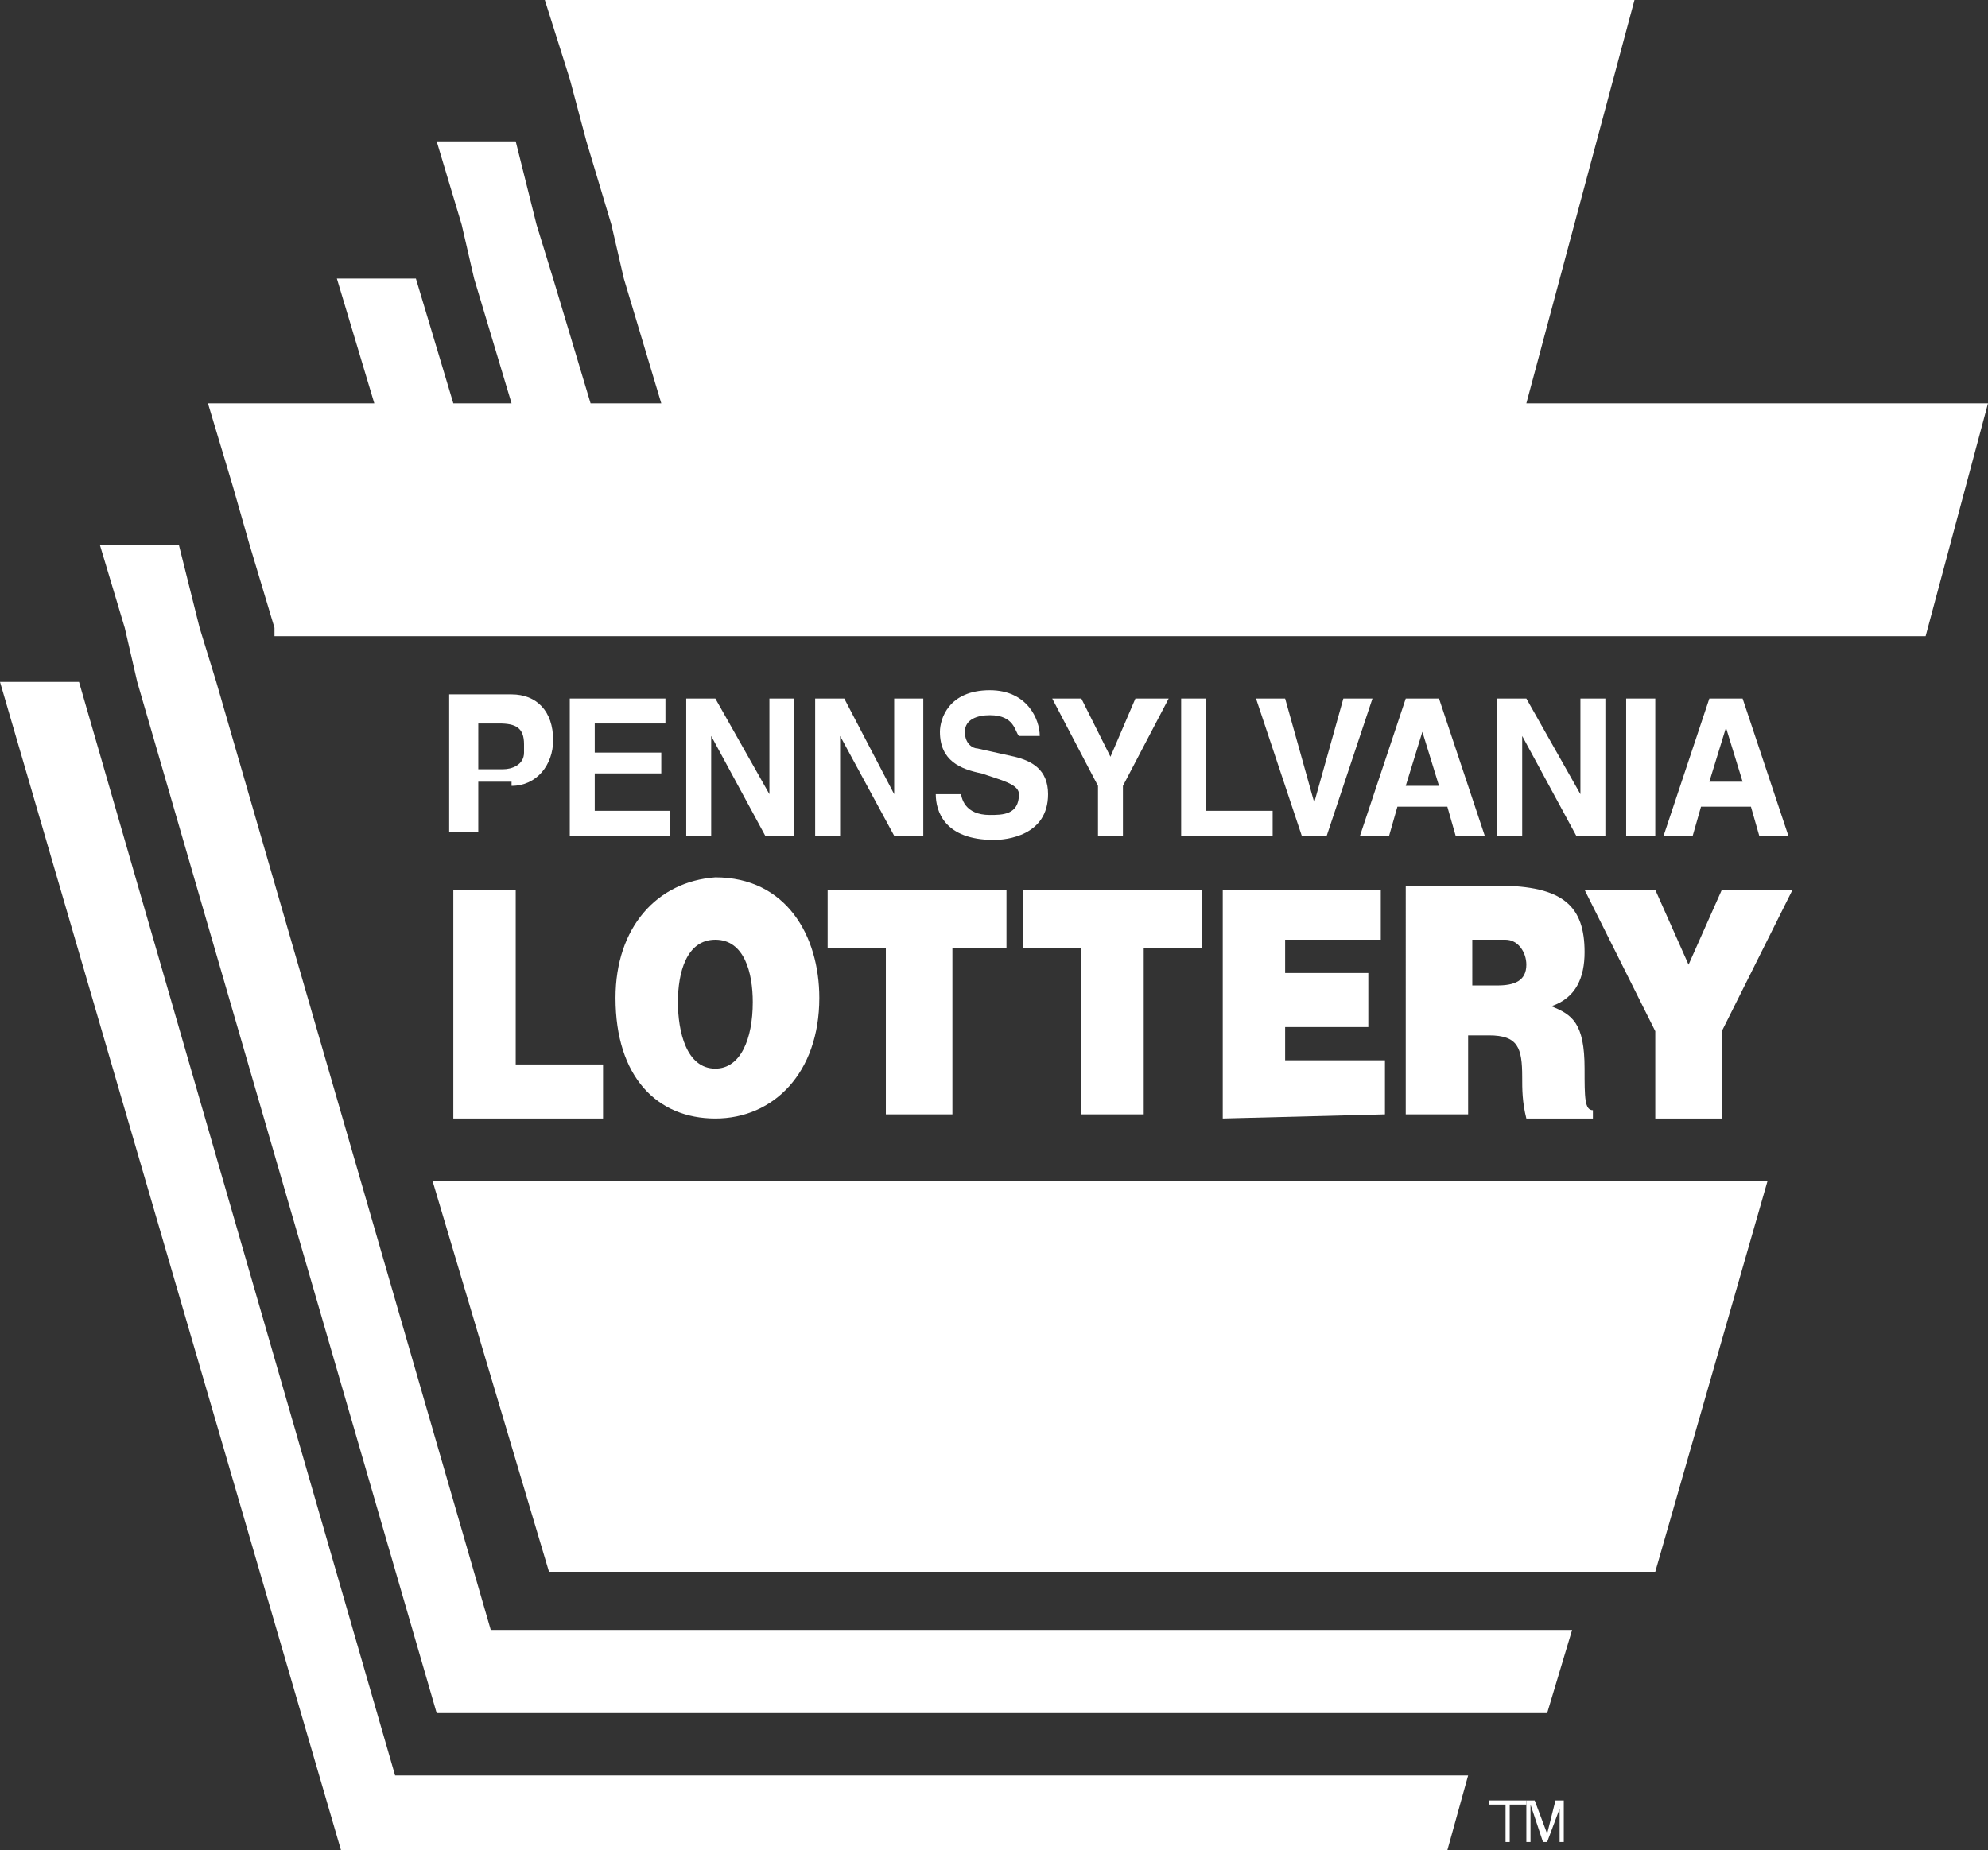 <?xml version="1.0" encoding="utf-8"?>
<!-- Generator: Adobe Illustrator 27.4.1, SVG Export Plug-In . SVG Version: 6.00 Build 0)  -->
<svg version="1.1" id="Art" xmlns="http://www.w3.org/2000/svg" xmlns:xlink="http://www.w3.org/1999/xlink" x="0px" y="0px"
	 width="47.8px" height="44.5px" viewBox="0 0 47.8 44.5" style="enable-background:new 0 0 47.8 44.5;" xml:space="preserve">
<rect x="0" y="0" width="47.8" height="44.5" fill="#333333" stroke="none"/>
<style type="text/css">
	.st0{fill:#FFFFFF;}
</style>
<g id="Layer_3">
	<path class="st0" d="M12.3,18.9C12.3,18.9,12.3,18.9,12.3,18.9c0.6,0,1-0.5,1-1.1c0-0.7-0.4-1.1-1-1.1h-1.5v3.3h0.7l0-1.2H12.3z
		 M11.5,17.4H12c0.4,0,0.6,0.1,0.6,0.5c0,0.1,0,0.1,0,0.2c0,0.3-0.3,0.4-0.5,0.4h-0.6V17.4z"/>
	<polygon class="st0" points="16,17.4 16,16.8 13.7,16.8 13.7,20.1 16.1,20.1 16.1,19.5 14.3,19.5 14.3,18.6 15.9,18.6 15.9,18.1 
		14.3,18.1 14.3,17.4 	"/>
	<polygon class="st0" points="18.4,20.1 19.1,20.1 19.1,16.8 18.5,16.8 18.5,19.1 17.2,16.8 16.5,16.8 16.5,20.1 17.1,20.1 
		17.1,17.7 	"/>
	<polygon class="st0" points="21.5,19.1 20.3,16.8 19.6,16.8 19.6,20.1 20.2,20.1 20.2,17.7 21.5,20.1 22.2,20.1 22.2,16.8 
		21.5,16.8 	"/>
	<path class="st0" d="M23.8,19.6c-0.6,0-0.7-0.4-0.7-0.6v0.1h-0.6c0,0.4,0.2,1.1,1.4,1.1c0.3,0,1.3-0.1,1.3-1.1
		c0-0.6-0.4-0.8-0.8-0.9L23.5,18c-0.1,0-0.3-0.1-0.3-0.4c0-0.3,0.3-0.4,0.6-0.4c0.6,0,0.6,0.4,0.7,0.5H25c0-0.4-0.3-1.1-1.2-1.1
		c-1,0-1.2,0.7-1.2,1c0,0.7,0.5,0.9,1,1l0.3,0.1c0.3,0.1,0.6,0.2,0.6,0.4C24.5,19.6,24.1,19.6,23.8,19.6z"/>
	<polygon class="st0" points="27,20.1 27,18.9 28.1,16.8 27.3,16.8 26.7,18.2 26,16.8 25.3,16.8 26.4,18.9 26.4,20.1 	"/>
	<polygon class="st0" points="28.4,16.8 28.4,20.1 30.6,20.1 30.6,19.5 29,19.5 29,16.8 	"/>
	<polygon class="st0" points="31.6,19.3 30.9,16.8 30.2,16.8 31.3,20.1 31.9,20.1 33,16.8 32.3,16.8 	"/>
	<path class="st0" d="M33.8,16.8l-1.1,3.3h0.7l0.2-0.7h1.2l0.2,0.7h0.7l-1.1-3.3H33.8z M33.8,18.9l0.4-1.3l0.4,1.3H33.8z"/>
	<polygon class="st0" points="36.6,17.7 37.9,20.1 38.6,20.1 38.6,16.8 38,16.8 38,19.1 36.7,16.8 36,16.8 36,20.1 36.6,20.1 	"/>
	<rect x="39.1" y="16.8" class="st0" width="0.7" height="3.3"/>
	<path class="st0" d="M40.9,19.4h1.2l0.2,0.7H43l-1.1-3.3h-0.8L40,20.1h0.7L40.9,19.4z M41.5,17.5l0.4,1.3h-0.8L41.5,17.5z"/>
	<polygon class="st0" points="10.9,26.9 14.5,26.9 14.5,25.6 12.4,25.6 12.4,21.4 10.9,21.4 	"/>
	<path class="st0" d="M14.8,24c0,1.9,1,2.9,2.4,2.9c1.4,0,2.5-1.1,2.5-2.9c0-1.5-0.8-2.9-2.5-2.9C15.8,21.2,14.8,22.3,14.8,24z
		 M17.2,22.6c0.7,0,0.9,0.8,0.9,1.5c0,0.9-0.3,1.6-0.9,1.6c-0.7,0-0.9-0.9-0.9-1.6C16.3,23.4,16.5,22.6,17.2,22.6z"/>
	<polygon class="st0" points="19.9,21.4 19.9,22.8 21.3,22.8 21.3,26.8 22.9,26.8 22.9,22.8 24.2,22.8 24.2,21.4 20,21.4 	"/>
	<polygon class="st0" points="24.6,22.8 26,22.8 26,26.8 27.5,26.8 27.5,22.8 28.9,22.8 28.9,21.4 24.6,21.4 	"/>
	<polygon class="st0" points="33.2,22.6 33.2,21.4 29.4,21.4 29.4,26.9 33.3,26.8 33.3,25.5 30.9,25.5 30.9,24.7 32.9,24.7 
		32.9,23.4 30.9,23.4 30.9,22.6 	"/>
	<path class="st0" d="M33.8,26.8h1.5v-1.9h0.5c0.7,0,0.8,0.3,0.8,1c0,0.3,0,0.6,0.1,1h1.6v-0.2c-0.2,0-0.2-0.3-0.2-1
		c0-1.1-0.3-1.3-0.8-1.5c0.6-0.2,0.8-0.7,0.8-1.3c0-1.1-0.5-1.6-2.1-1.6h-2.2V26.8z M35.4,22.6h0.7c0,0,0.1,0,0.1,0
		c0.3,0,0.5,0.3,0.5,0.6c0,0.4-0.3,0.5-0.7,0.5h-0.6V22.6z"/>
	<polygon class="st0" points="40.6,23.2 39.8,21.4 38.1,21.4 39.8,24.8 39.8,26.9 41.4,26.9 41.4,24.8 43.1,21.4 41.4,21.4 	"/>
	<polygon class="st0" points="1.9,16.4 0,16.4 8.2,44.5 34.8,44.5 35.3,42.7 9.5,42.7 	"/>
	<polygon class="st0" points="36.3,39.2 11.8,39.2 5.2,16.4 4.8,15.1 4.3,13.1 2.4,13.1 3,15.1 3.3,16.4 10.5,41.2 35.8,41.2 
		36.2,41.2 37.2,41.2 37.8,39.2 36.8,39.2 	"/>
	<polygon class="st0" points="36.7,9.7 39.3,0 13.1,0 13.7,1.9 14.1,3.4 14.7,5.4 15,6.7 15.9,9.7 14.2,9.7 13.3,6.7 12.9,5.4 
		12.4,3.4 10.5,3.4 11.1,5.4 11.4,6.7 12.3,9.7 10.9,9.7 10,6.7 8.1,6.7 9,9.7 5,9.7 5.6,11.7 6,13.1 6.6,15.1 6.6,15.3 10.6,15.3 
		32,15.3 43.6,15.3 44.6,15.3 44.9,15.3 46.3,15.3 47.8,9.7 	"/>
	<polygon class="st0" points="40.9,28.4 39.8,28.4 39.4,28.4 10.4,28.4 13.2,37.8 36.7,37.8 37.2,37.8 38.2,37.8 38.5,37.8 
		39.8,37.8 42.5,28.4 41.2,28.4 	"/>
	<polygon class="st0" points="35.8,43.4 36.2,43.4 36.2,44.3 36.3,44.3 36.3,43.4 36.7,43.4 36.7,43.3 35.8,43.3 	"/>
	<polygon class="st0" points="37.2,44.1 36.9,43.3 36.7,43.3 36.7,44.3 36.8,44.3 36.8,43.4 37.1,44.3 37.2,44.3 37.5,43.5 
		37.5,44.3 37.6,44.3 37.6,43.3 37.4,43.3 	"/>
</g>
</svg>
